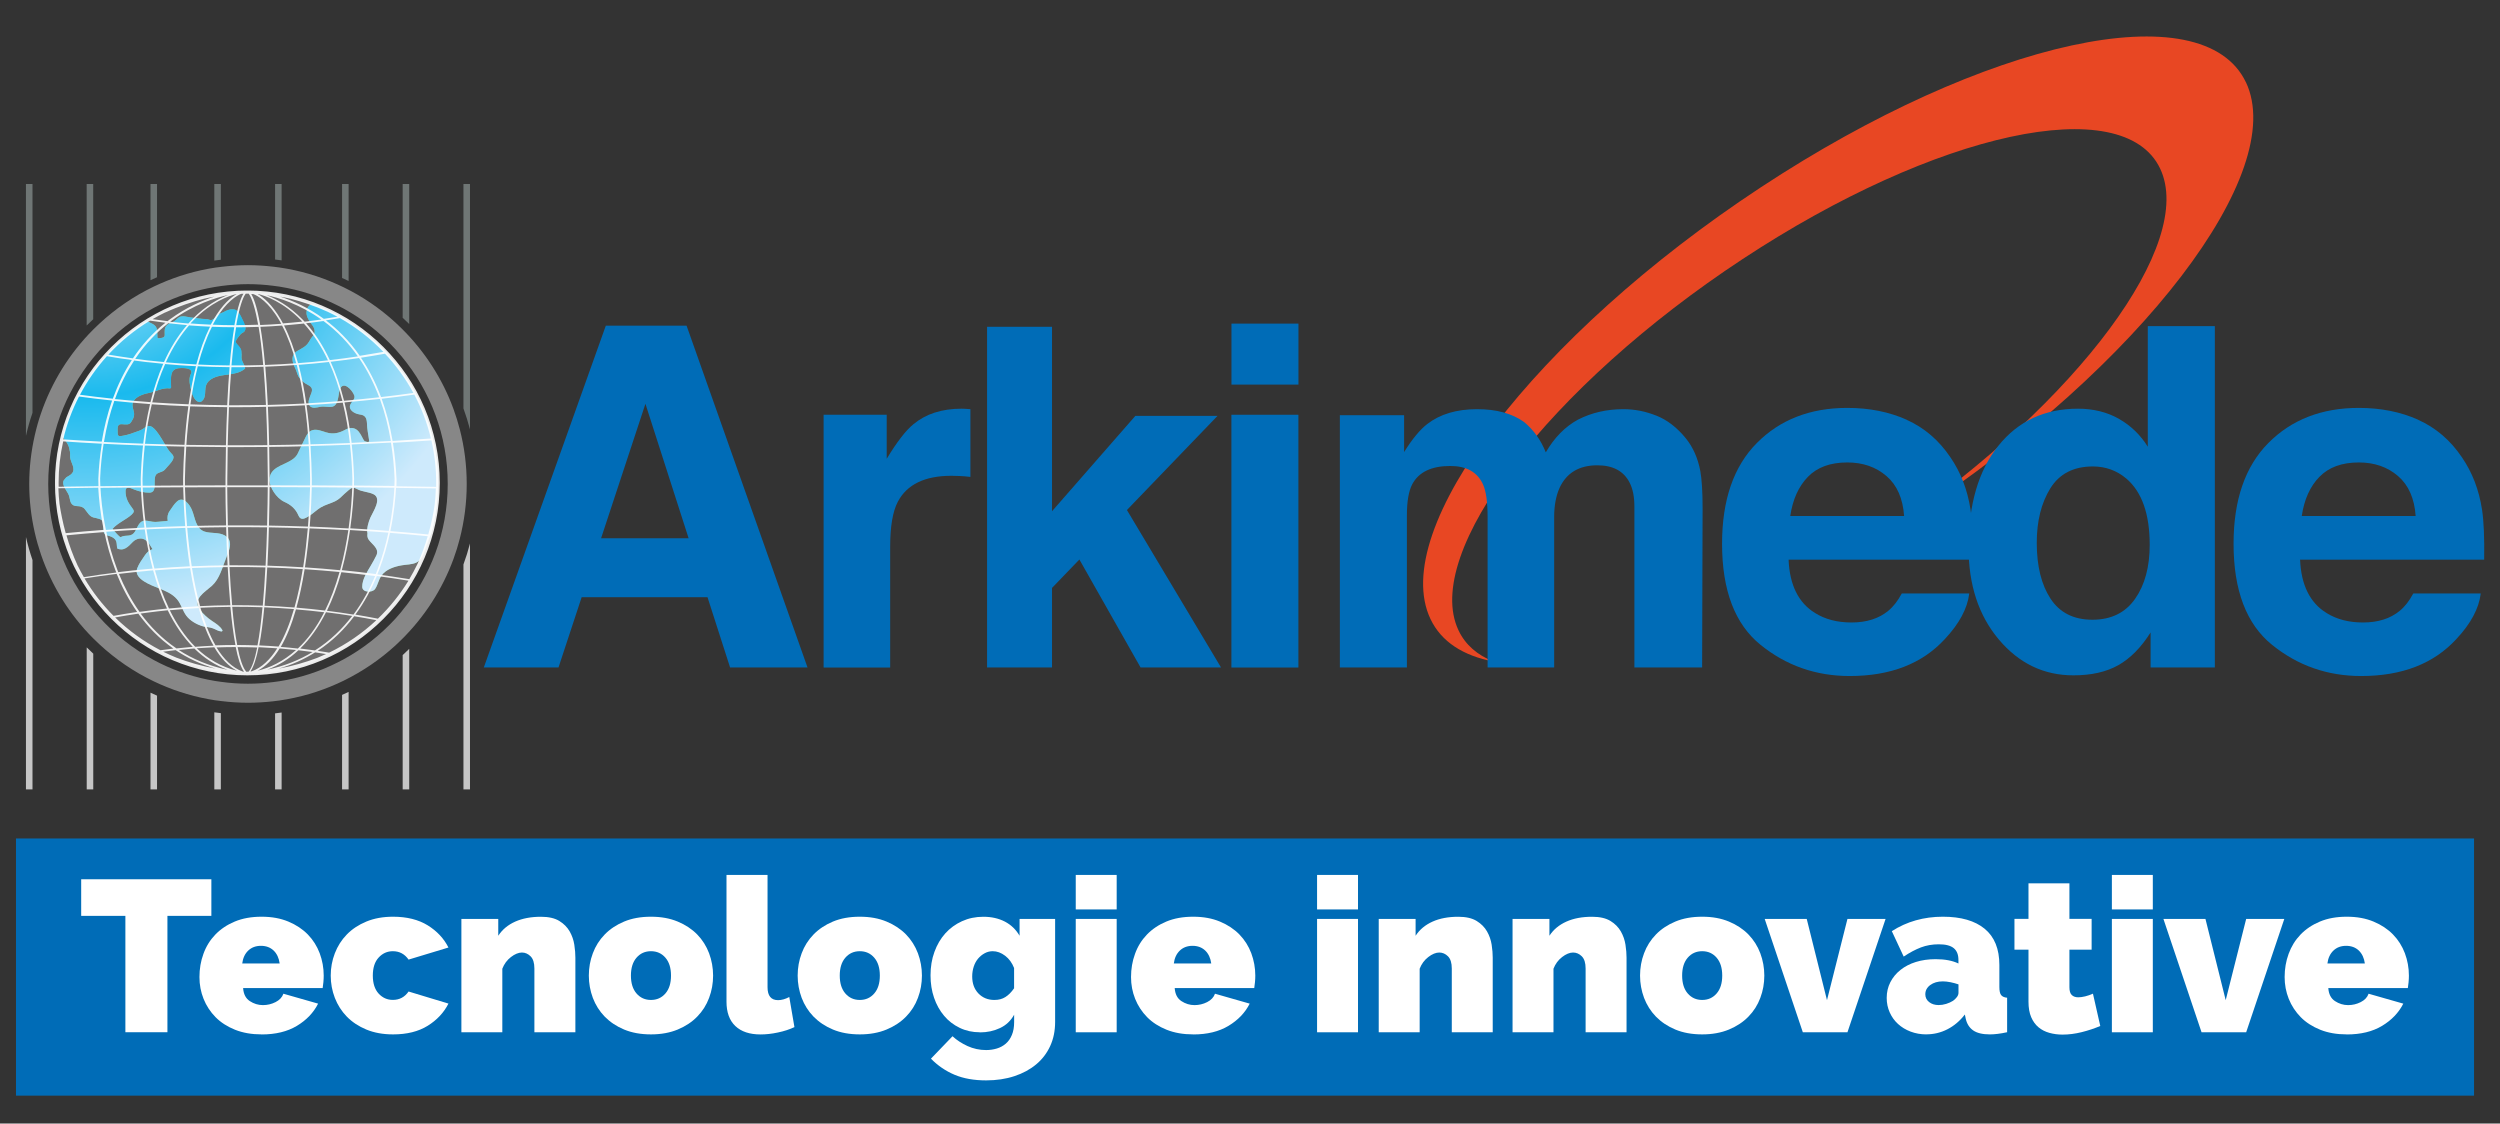 <?xml version="1.0" encoding="UTF-8"?>
<svg xmlns="http://www.w3.org/2000/svg" xmlns:xlink="http://www.w3.org/1999/xlink" viewBox="0 0 473.95 213">
  <rect x="0" y="0" width="473.95" height="213" fill="#333333" stroke="none"/>
  <defs>
    <style>
      .cls-1 {
        clip-path: url(#clippath-4);
      }

      .cls-1, .cls-2, .cls-3, .cls-4, .cls-5, .cls-6, .cls-7, .cls-8, .cls-9, .cls-10, .cls-11 {
        fill: none;
      }

      .cls-2 {
        clip-path: url(#clippath-2);
      }

      .cls-12 {
        fill: #fff;
      }

      .cls-3 {
        clip-path: url(#clippath-6);
      }

      .cls-13 {
        fill: #e84723;
      }

      .cls-4 {
        clip-path: url(#clippath-7);
      }

      .cls-14 {
        fill: url(#Sfumatura_senza_nome_2-2);
      }

      .cls-5 {
        clip-path: url(#clippath-5);
      }

      .cls-15 {
        fill: url(#Sfumatura_senza_nome_2);
      }

      .cls-6 {
        isolation: isolate;
      }

      .cls-16 {
        fill: #706f6f;
      }

      .cls-7 {
        clip-path: url(#clippath-3);
      }

      .cls-17 {
        fill: #878787;
      }

      .cls-18 {
        fill: #8cc79b;
      }

      .cls-19 {
        fill: #097dbf;
      }

      .cls-9 {
        clip-path: url(#clippath);
      }

      .cls-20 {
        fill: #6f7675;
      }

      .cls-10 {
        clip-path: url(#clippath-1);
      }

      .cls-21 {
        fill: #006cb7;
      }

      .cls-22 {
        fill: #c6c6c6;
      }

      .cls-11 {
        mix-blend-mode: screen;
        opacity: .9;
      }

      .cls-23 {
        fill: #7d2a81;
      }
    </style>
    <clipPath id="clippath">
      <rect class="cls-8" width="473.95" height="213"/>
    </clipPath>
    <clipPath id="clippath-1">
      <rect class="cls-8" x="-43" y="-32.69" width="562.7" height="223.69"/>
    </clipPath>
    <clipPath id="clippath-2">
      <rect class="cls-8" x="-43" y="-32.69" width="562.7" height="223.69"/>
    </clipPath>
    <clipPath id="clippath-3">
      <path class="cls-8" d="m42.47,59.13c-.4.21-.9.32-1.25.63-.48.41-.82,1.17-1.63.83-.35-.15-.89-.1-1.26-.14-.71-.09-1.41-.18-2.12-.26-.64-.08-1.65-.42-2.25-.05-.42.26-.68.67-1.16.88-.37.15-.84.34-1.13.62-.58.55-.43,1.15-.44,1.9,0,.53-.63.52-.96.57-.42.07-.42,0-.43-.35-.01-.5,0-1.06-.15-1.54-.22-.71-1.22-1.04-1.81-1.29-.02,0-.05-.02-.08-.03-7.83,4.9-13.66,12.71-15.94,21.92.34.45.71.89.97,1.39.04.09.09.19.13.28.02.06.05.11.07.17.09.24.14.5.18.76.1.31.09.6.08.95,0,.13,0,.26.01.4.13.95,1.07,2.06.37,2.94-.3.38-.71.52-1.1.78-.19.22-.38.43-.55.67-.18.58.16,1.24.5,1.78.28.44.56.87.65,1.4.16.9.35,1.58,1.44,1.61.53,0,1.07.11,1.43.54.48.56.87,1.39,1.63,1.6.65.19,1.86.23,1.99,1.14.12.87-.5,1.98.81,2.32.5.13.91.27,1.28.64.55.56.27,1.33.53,1.85.54.12.85.23,1.45-.07.55-.27.99-.77,1.42-1.21.71-.73,1.81-.93,2.59-.25.49.42.83,1.04,1.17,1.6-.64.2-1.08.63-1.47,1.2-.51.74-1.15,1.64-1.45,2.48-.71,2,2.81,3.22,4.14,3.75,1.26.51,2.52,1.01,3.43,2.08.78.91,1.05,2.17,1.77,3.13.71.95,2.04,1.7,3.16,2,.64.17,1.23.13,1.88.38.56.21.99.54,1.6.59.11.01.26-.13.19-.24-.44-.77-1.22-1.26-1.95-1.74-.86-.57-1.65-1.28-2.29-2.1-1.58-2.01.93-3.39,2.25-4.58,1.46-1.31,1.97-3.48,2.68-5.24.57-1.42,1.49-3.33-.27-4.32-1.11-.62-2.56-.33-3.75-.7-1.77-.54-1.84-2.71-2.47-4.16-.43-.99-1.6-2.6-2.77-1.59-.59.5-.96,1.18-1.41,1.8-.44.62-.5,1.22-.39,1.91-.79.05-1.57.18-2.36.2-.33,0-.65-.05-.96-.12-.37-.07-.73-.14-1.11-.11-1.19.11-1.36,1.71-2.04,2.39-.6.6-1.35.35-2.07.56-.23.07-.38.22-.51.11-.22-.18-.42-.39-.62-.6-.18-.18-.48-.56-.81-.9.95-1.12,2.7-1.83,3.66-2.74.47-.45.51-.69.13-1.18-.77-.99-1.32-1.95-1.3-3.24.01-1.14,1.08-.53,1.69-.3.89.35,1.86.58,2.82.57,1.8,0,.4-2.88,1.47-3.6.36-.24.81-.3,1.18-.52.28-.17.54-.54.76-.78.34-.38,1.33-1.35,1.16-1.96-.08-.27-.26-.44-.45-.64-.36-.36-.62-.77-.89-1.21-.62-1.02-1.17-2.07-1.92-2.99-.37-.45-.98-1.12-1.64-.89-.3.1-.55.26-.8.45-.52.39-1.21.53-1.81.77-.83.33-1.67.54-2.55.66-.57.08-.51-.51-.52-.91-.02-.65-.1-1.42.82-1.36.64.04,1.38.22,1.75-.42.28-.48.51-.77.55-1.35.04-.62-.29-1.2-.3-1.81-.02-1.46,1.87-2.1,3.04-2.33,1.34-.26,2.66-1.06,4.05-.88.1.01.23-.1.23-.2-.01-.88-.13-1.78.12-2.64.25-.84,1.07-1.03,1.84-1.02.59,0,2.38,0,1.76,1.19-.45.89-.13,2.29.12,3.21.19.71.61,1.78,1.37,2.03.48.16.96-.42,1.08-.81.16-.49.17-.99.19-1.5.04-.93.39-1.57,1.2-2.06,1.93-1.15,4.48-.43,6.29-1.91.04-.03.07-.09.06-.14-.11-.45-.3-.84-.51-1.25-.26-.49-.17-.94-.16-1.47.02-.87-.2-1.12-.81-1.79-.17-.18-.26-.35-.3-.51.12-.49.61-1,.91-1.38.22-.28.56-.33.77-.59.47-.59-.1-1.65-.37-2.19-.33-.65-.6-1.41-1.24-1.82-.2-.13-.43-.18-.68-.18-.55,0-1.15.26-1.57.49"/>
    </clipPath>
    <radialGradient id="Sfumatura_senza_nome_2" data-name="Sfumatura senza nome 2" cx="-43" cy="191" fx="-43" fy="191" r="1" gradientTransform="translate(3569.95 15820.71) scale(82.64 -82.64)" gradientUnits="userSpaceOnUse">
      <stop offset="0" stop-color="#e3f3fc"/>
      <stop offset=".47" stop-color="#1abaee"/>
      <stop offset=".98" stop-color="#ceeafc"/>
      <stop offset="1" stop-color="#ceeafc"/>
    </radialGradient>
    <clipPath id="clippath-4">
      <rect class="cls-8" x="-43" y="-32.69" width="562.7" height="223.69"/>
    </clipPath>
    <clipPath id="clippath-5">
      <path class="cls-8" d="m59.05,57.75c-.64.11-.9.87-.94,1.42-.06.73.39,1.5.8,2.07.27.37.55.7.68,1.15.1.33.07.69-.03,1.04-.07.07-.14.14-.21.23-.32.35-.54.74-.78,1.15-.5.86-1.28,1.2-2.1,1.67-1.44.84-1.12,2.09-.48,3.4.23.46.32.96.55,1.41.18.36.5.66.78.95.33.33.65.53,1.06.74.76.38.92.81.62,1.6-.23.61-.8,1.71-.31,2.34.47.6,1.36.33,1.99.21.41-.08.8-.05,1.19-.02.36.03.72.06,1.08,0,1.24-.21,1.16-2.3,1.44-3.18.59-1.89,2.35-.08,2.76,1.02.36.96-1.16,1.49-.76,2.5.28.69,1.24,1.07,1.92,1.15,1.4.19,1.2,1.31,1.31,2.46.05.54.14,1.08.23,1.61.04.25.06.45.1.68.16.47-.12.57-.84.29-.12-.14-.23-.3-.31-.47-.34-.62-.62-1.3-1.22-1.72-.61-.43-1.4-.37-2.02-.03-1.28.7-2.33.98-3.76.55-.76-.23-1.72-.65-2.53-.42-.65.19-.98.63-1.28,1.22-.54,1.05-1.02,2.13-1.54,3.2-.8,1.67-3.19,1.92-4.5,3.1-1.33,1.19-.91,2.9-.04,4.24.48.74,1.21,1.48,2.02,1.85,1.2.53,2.13,1.33,2.64,2.56.45,1.09,1.28.57,2.07.08.74-.46,1.36-1.1,2.1-1.56.86-.53,1.88-.76,2.78-1.2.73-.35,1.22-.88,1.79-1.43.27-.26.55-.5.84-.73.58-.48.91-.52,1.52-.17.97.56,2.15.5,3.15,1,1.64.82-.12,3.31-.6,4.4-.36.82-.75,2.04-.56,3.03-.05.42-.03.83.25,1.2.66.9,2.04,1.69,1.44,2.95-.32.68-.69,1.31-1.07,1.96-.69,1.16-1.64,2.62-1.61,4.02.02,1.09,1.9,1.14,2.43.39.54-.78.66-1.76,1.22-2.54.86-1.2,2.46-1.71,3.85-1.95.9-.16,1.92-.12,2.76-.52.67-.32,1.11-1.1,1.37-1.75.42-1.07.68-2.21,1.21-3.23.06-.12.13-.23.19-.35.87-3.1,1.33-6.36,1.33-9.74,0-15.48-9.73-28.68-23.41-33.83-.08,0-.17-.01-.25-.01-.11,0-.22,0-.33.03"/>
    </clipPath>
    <radialGradient id="Sfumatura_senza_nome_2-2" data-name="Sfumatura senza nome 2" cx="-43" cy="191" fx="-43" fy="191" r="1" gradientTransform="translate(3569.94 15820.69) scale(82.64 -82.64)" xlink:href="#Sfumatura_senza_nome_2"/>
    <clipPath id="clippath-6">
      <rect class="cls-8" x="-43" y="-32.69" width="562.7" height="223.69"/>
    </clipPath>
    <clipPath id="clippath-7">
      <rect class="cls-8" x="10.43" y="55.09" width="72.95" height="72.95"/>
    </clipPath>
  </defs>
  <g class="cls-6">
    <g id="Livello_2" data-name="Livello 2">
      <g id="Livello_1-2" data-name="Livello 1">
        <g class="cls-9">
          <g class="cls-10">
            <g class="cls-2">
              <path class="cls-13" d="m425.78,15.6c-8.12-17.09-49.3-8.17-91.99,19.93-42.69,28.1-70.71,64.73-62.6,81.82,2.05,4.32,6.21,6.97,11.97,8.07-3.08-1.22-5.36-3.18-6.65-5.91-6.98-14.71,17.13-46.23,53.86-70.4,36.73-24.18,72.17-31.86,79.15-17.15,6.75,14.22-15.58,44.18-50.29,68,1.31-.83,2.63-1.68,3.95-2.55,42.69-28.1,70.71-64.73,62.6-81.83"/>
              <path class="cls-21" d="m114.84,61.74h15.32l22.93,64.8h-14.68l-4.28-13.32h-23.86l-4.39,13.32h-14.16l23.13-64.8Zm-.89,40.31h16.6l-8.19-25.5-8.41,25.5Z"/>
              <path class="cls-21" d="m182.89,77.5c.16.02.52.04,1.08.07v12.84c-.79-.09-1.49-.15-2.11-.17-.61-.03-1.11-.04-1.49-.04-5.04,0-8.43,1.64-10.16,4.92-.97,1.85-1.45,4.69-1.45,8.53v22.9h-12.62v-47.92h11.96v8.35c1.93-3.19,3.62-5.38,5.06-6.55,2.35-1.96,5.39-2.95,9.14-2.95.24,0,.43,0,.59.02"/>
              <polygon class="cls-21" points="187.13 61.96 199.44 61.96 199.44 96.92 215.24 78.84 230.82 78.84 213.64 96.69 231.48 126.54 216.23 126.54 204.63 106.07 199.44 111.46 199.44 126.54 187.13 126.54 187.13 61.96"/>
              <path class="cls-21" d="m246.16,72.91h-12.7v-11.56h12.7v11.56Zm-12.71,5.72h12.7v47.92h-12.7v-47.92Z"/>
              <path class="cls-21" d="m314.03,78.8c2.05.82,3.91,2.26,5.58,4.31,1.35,1.67,2.26,3.72,2.73,6.15.29,1.61.44,3.97.44,7.08l-.09,30.2h-12.84v-30.51c0-1.82-.29-3.31-.88-4.48-1.11-2.23-3.17-3.34-6.15-3.34-3.46,0-5.85,1.44-7.17,4.31-.67,1.52-1.01,3.36-1.01,5.49v28.53h-12.62v-28.53c0-2.84-.29-4.91-.88-6.2-1.06-2.31-3.12-3.47-6.2-3.47-3.58,0-5.98,1.16-7.21,3.47-.68,1.32-1.01,3.28-1.01,5.89v28.84h-12.71v-47.83h12.18v6.99c1.55-2.49,3.02-4.26,4.4-5.32,2.43-1.88,5.58-2.81,9.45-2.81,3.66,0,6.62.81,8.88,2.42,1.82,1.5,3.19,3.42,4.13,5.76,1.64-2.81,3.68-4.88,6.11-6.2,2.58-1.32,5.45-1.98,8.62-1.98,2.11,0,4.19.41,6.24,1.23"/>
              <path class="cls-21" d="m361.47,79.59c3.34,1.5,6.1,3.86,8.28,7.09,1.96,2.85,3.24,6.15,3.82,9.91.34,2.2.48,5.37.41,9.51h-34.9c.2,4.81,1.87,8.18,5.01,10.11,1.91,1.2,4.22,1.8,6.91,1.8,2.86,0,5.17-.73,6.96-2.2.97-.79,1.83-1.89,2.58-3.3h12.79c-.34,2.84-1.89,5.73-4.64,8.66-4.29,4.66-10.3,6.99-18.03,6.99-6.38,0-12.01-1.97-16.88-5.9-4.87-3.93-7.31-10.32-7.31-19.18,0-8.3,2.2-14.67,6.6-19.1,4.4-4.43,10.11-6.65,17.14-6.65,4.17,0,7.93.75,11.27,2.25m-18.74,10.82c-1.77,1.83-2.88,4.3-3.34,7.42h21.58c-.23-3.32-1.34-5.85-3.34-7.57-2-1.72-4.47-2.58-7.43-2.58-3.21,0-5.71.91-7.48,2.74"/>
              <path class="cls-21" d="m401.68,79.39c2.26,1.28,4.09,3.04,5.5,5.3v-22.86h12.71v64.71h-12.18v-6.64c-1.79,2.84-3.83,4.91-6.11,6.2-2.29,1.29-5.13,1.93-8.53,1.93-5.6,0-10.31-2.26-14.13-6.79-3.82-4.53-5.74-10.34-5.74-17.43,0-8.18,1.88-14.61,5.65-19.3,3.76-4.69,8.8-7.03,15.1-7.03,2.9,0,5.48.64,7.74,1.91m3.08,34.14c1.85-2.64,2.77-6.05,2.77-10.24,0-5.86-1.48-10.05-4.44-12.57-1.82-1.53-3.93-2.29-6.33-2.29-3.66,0-6.35,1.39-8.07,4.15-1.71,2.77-2.57,6.21-2.57,10.31,0,4.43.87,7.96,2.62,10.62,1.74,2.65,4.39,3.98,7.93,3.98s6.24-1.32,8.09-3.96"/>
              <path class="cls-21" d="m458.44,79.59c3.34,1.5,6.1,3.86,8.28,7.09,1.96,2.85,3.24,6.15,3.82,9.91.34,2.2.47,5.37.41,9.51h-34.9c.2,4.81,1.87,8.18,5.01,10.11,1.91,1.2,4.22,1.8,6.91,1.8,2.86,0,5.17-.73,6.96-2.2.97-.79,1.83-1.89,2.58-3.3h12.79c-.34,2.84-1.89,5.73-4.64,8.66-4.29,4.66-10.3,6.99-18.03,6.99-6.38,0-12.01-1.97-16.88-5.9-4.87-3.93-7.31-10.32-7.31-19.18,0-8.3,2.2-14.67,6.6-19.1,4.4-4.43,10.11-6.65,17.14-6.65,4.17,0,7.93.75,11.27,2.25m-18.74,10.82c-1.77,1.83-2.88,4.3-3.34,7.42h21.59c-.23-3.32-1.34-5.85-3.34-7.57-2-1.72-4.47-2.58-7.43-2.58-3.21,0-5.71.91-7.48,2.74"/>
              <path class="cls-16" d="m83.04,91.56c0,19.96-16.18,36.13-36.13,36.13S10.77,111.52,10.77,91.56s16.18-36.13,36.13-36.13,36.13,16.18,36.13,36.13"/>
              <path class="cls-23" d="m64.72,64.04s-.11.1-.05.1c.05,0,.11-.1.05-.1"/>
              <path class="cls-19" d="m66.74,76.72s-.09-.02-.12-.05c-.06-.06-.09-.15-.08-.23.01-.14.12-.27.35-.43.06-.04.15-.04.21.01.06.05.07.14.04.21-.06.12-.13.23-.2.34l-.04.07s-.07.08-.13.08c0,0-.01,0-.02,0"/>
              <path class="cls-18" d="m45.76,67.1c.02-.87-.2-1.12-.81-1.79-.16-.18-.26-.35-.3-.51.12-.49.61-1,.91-1.38.22-.28.56-.33.77-.59.47-.59-.1-1.65-.37-2.19-.33-.65-.6-1.41-1.24-1.81-.66-.42-1.65-.02-2.25.3-.4.21-.9.32-1.25.63-.48.41-.82,1.17-1.63.83-.35-.15-.89-.1-1.27-.14-.71-.09-1.41-.18-2.12-.26-.64-.08-1.65-.42-2.25-.05-.42.26-.68.67-1.16.88-.37.15-.84.34-1.13.62-.58.55-.43,1.15-.44,1.9,0,.53-.63.52-.96.57-.42.06-.42,0-.43-.36-.01-.5,0-1.06-.15-1.53-.22-.7-1.22-1.04-1.81-1.29-.03,0-.05-.02-.08-.03-7.83,4.9-13.66,12.71-15.94,21.92.34.45.71.89.98,1.39.04.09.09.19.13.28.02.06.05.11.07.17.08.25.14.5.18.76.11.31.09.59.08.95,0,.13,0,.26.01.4.13.95,1.07,2.06.37,2.94-.3.38-.71.52-1.1.78-.19.22-.38.43-.54.67-.18.58.16,1.24.5,1.78.28.44.56.87.65,1.4.16.9.35,1.58,1.44,1.61.52.01,1.07.11,1.43.54.48.56.87,1.38,1.63,1.6.65.19,1.86.23,1.99,1.14.12.86-.5,1.98.81,2.32.5.13.91.27,1.28.64.55.56.27,1.33.53,1.85.54.12.85.23,1.45-.07.55-.28,1-.77,1.42-1.21.71-.73,1.81-.93,2.59-.26.49.42.84,1.05,1.17,1.6-.64.2-1.08.63-1.47,1.2-.51.74-1.15,1.64-1.45,2.48-.71,2,2.81,3.22,4.14,3.75,1.26.51,2.52,1.01,3.43,2.08.78.91,1.05,2.17,1.77,3.12.71.95,2.04,1.7,3.16,2,.64.17,1.23.13,1.88.38.56.22.99.54,1.6.59.11,0,.26-.13.19-.24-.44-.77-1.22-1.26-1.95-1.74-.86-.57-1.65-1.28-2.29-2.1-1.58-2.01.93-3.39,2.25-4.58,1.46-1.31,1.97-3.48,2.68-5.24.57-1.42,1.49-3.33-.27-4.31-1.11-.62-2.56-.33-3.75-.7-1.77-.54-1.84-2.71-2.47-4.17-.42-.99-1.6-2.6-2.77-1.6-.59.51-.96,1.18-1.41,1.8-.44.62-.5,1.22-.39,1.91-.79.05-1.57.18-2.36.2-.71.02-1.37-.29-2.08-.22-1.19.11-1.37,1.71-2.04,2.39-.6.6-1.35.35-2.07.56-.23.07-.38.22-.51.11-.22-.18-.42-.39-.62-.6-.18-.18-.48-.56-.81-.9.95-1.12,2.7-1.83,3.66-2.74.47-.45.51-.69.13-1.17-.77-.99-1.32-1.95-1.3-3.24.01-1.15,1.08-.53,1.69-.3.89.34,1.86.58,2.82.57,1.8,0,.4-2.88,1.47-3.6.36-.24.81-.3,1.18-.52.28-.17.54-.54.76-.78.34-.38,1.33-1.35,1.16-1.96-.08-.27-.26-.44-.45-.64-.36-.36-.62-.77-.89-1.21-.62-1.02-1.17-2.07-1.92-2.99-.37-.45-.98-1.12-1.64-.89-.3.1-.55.26-.8.45-.52.39-1.21.53-1.81.77-.83.33-1.67.54-2.55.66-.57.08-.51-.51-.52-.91-.02-.65-.1-1.42.82-1.36.64.04,1.38.21,1.75-.42.28-.48.51-.77.55-1.35.04-.62-.29-1.2-.3-1.81-.02-1.46,1.87-2.1,3.04-2.32,1.34-.26,2.66-1.06,4.05-.88.1.01.23-.1.22-.2-.01-.88-.13-1.78.12-2.64.24-.84,1.07-1.03,1.84-1.02.59,0,2.38,0,1.76,1.19-.45.89-.13,2.29.12,3.21.19.71.61,1.78,1.37,2.03.48.16.96-.42,1.09-.81.15-.49.17-.99.19-1.5.04-.93.39-1.57,1.2-2.06,1.93-1.15,4.48-.43,6.29-1.91.04-.03.07-.09.06-.14-.11-.45-.3-.84-.51-1.25-.26-.49-.17-.94-.16-1.47"/>
            </g>
            <g class="cls-7">
              <rect class="cls-15" x="11.83" y="58.65" width="34.98" height="61.09"/>
            </g>
            <g class="cls-1">
              <path class="cls-18" d="m59.63,57.73c-.19-.02-.38-.02-.58.01-.64.11-.9.87-.94,1.42-.06.74.39,1.5.8,2.07.27.37.55.7.68,1.15.1.33.06.68-.03,1.04-.07.07-.14.14-.21.23-.32.35-.54.74-.78,1.15-.5.86-1.28,1.2-2.1,1.67-1.44.84-1.12,2.09-.47,3.4.23.46.32.96.55,1.41.19.36.5.66.78.95.33.33.65.53,1.07.74.76.38.92.81.62,1.6-.23.61-.81,1.71-.31,2.34.47.61,1.36.33,1.99.21.79-.16,1.52.11,2.27-.02,1.24-.21,1.16-2.3,1.43-3.18.6-1.89,2.35-.08,2.76,1.02.36.96-1.16,1.48-.76,2.5.28.69,1.24,1.06,1.92,1.15,1.4.19,1.2,1.31,1.31,2.45.05.54.14,1.08.23,1.61.04.25.06.44.1.68.16.47-.12.57-.84.29-.12-.14-.23-.3-.31-.47-.34-.62-.63-1.3-1.22-1.72-.61-.43-1.4-.37-2.02-.03-1.28.7-2.33.99-3.76.55-.76-.23-1.72-.65-2.53-.42-.65.19-.98.63-1.28,1.22-.54,1.06-1.02,2.13-1.54,3.2-.8,1.67-3.19,1.92-4.5,3.1-1.33,1.19-.91,2.9-.04,4.24.48.74,1.21,1.48,2.02,1.85,1.2.53,2.13,1.33,2.64,2.56.45,1.09,1.28.57,2.07.08.75-.46,1.36-1.1,2.11-1.56.86-.53,1.88-.76,2.78-1.2.73-.35,1.22-.88,1.79-1.42.27-.26.55-.5.84-.73.58-.47.91-.52,1.52-.17.97.55,2.15.5,3.15,1,1.64.82-.12,3.31-.6,4.4-.36.82-.74,2.04-.56,3.04-.05.42-.03.82.25,1.2.66.9,2.04,1.69,1.44,2.95-.33.68-.69,1.31-1.07,1.96-.69,1.16-1.64,2.62-1.61,4.02.02,1.09,1.9,1.14,2.43.39.54-.78.66-1.76,1.22-2.54.86-1.21,2.46-1.71,3.84-1.95.9-.16,1.92-.12,2.76-.52.67-.32,1.11-1.1,1.37-1.75.42-1.07.68-2.21,1.21-3.23.06-.12.13-.23.19-.35.87-3.1,1.33-6.36,1.33-9.74,0-15.48-9.73-28.68-23.41-33.83"/>
            </g>
            <g class="cls-5">
              <rect class="cls-14" x="50.64" y="57.72" width="32.4" height="54.67"/>
            </g>
            <g class="cls-3">
              <g class="cls-11">
                <g class="cls-4">
                  <path class="cls-12" d="m46.9,55.08c-20.11,0-36.48,16.36-36.48,36.47s16.36,36.48,36.48,36.48,36.47-16.36,36.47-36.48-16.36-36.47-36.47-36.47m0,72.27c-.07,0-.14,0-.21,0-.66-.75-1.21-2.43-1.65-4.67,1.21,0,2.45.03,3.72.07-.44,2.2-.98,3.85-1.64,4.59-.07,0-.15,0-.22,0m-.85-.01c-2.01-.73-3.65-2.37-5-4.59,1.19-.04,2.4-.07,3.64-.07.42,2.13.93,3.77,1.56,4.66-.07,0-.14,0-.2,0m-31.32-20.09c-.91-1.97-1.61-3.92-2.13-5.75,2.11-.21,4.51-.42,7.18-.62.47,2.25,1.13,4.7,2.07,7.17.06.17.13.34.2.5-2.21.27-4.27.57-6.15.88-.41-.71-.8-1.44-1.17-2.19m60.44-16.45c-.11-2.45-.34-4.72-.68-6.83,2.39-.13,4.82-.29,7.29-.46.6,2.59.91,5.28.91,8.05,0,.26,0,.51,0,.76-2.55-.04-5.07-.07-7.54-.11.04-.88.03-1.4.03-1.42m-56.51,1.4c-2.86.04-5.39.07-7.55.11,0-.25-.01-.5-.01-.76,0-2.69.3-5.31.87-7.84,2.13.15,4.58.3,7.32.44-.37,2.32-.57,4.57-.66,6.65,0,.02,0,.53.03,1.4m.31-1.39c.1-2.38.33-4.58.66-6.64,2.29.12,4.79.22,7.47.32-.24,2.2-.37,4.34-.43,6.32,0,.02,0,.5.02,1.32-2.77.02-5.33.05-7.68.08-.04-.87-.03-1.37-.03-1.39m29.05-35.03c.77.3,2.85,1.41,4.97,5.07.11.18.21.37.31.56-1.36.1-2.69.18-3.99.23-.65-3.73-1.31-5.25-1.7-5.87.14,0,.28,0,.41.01m-4.84,43.85c-.08-3.1-.11-5.69-.12-7.25,2.47,0,5.03,0,7.68,0-.01,1.56-.04,4.17-.13,7.28-2.55-.04-5.03-.05-7.42-.03m7.42.37c-.06,2.24-.15,4.72-.28,7.26-2.37-.07-4.65-.08-6.84-.07-.13-2.53-.22-5-.28-7.22,2.39-.01,4.86,0,7.41.03m-7.81-15.22c-.04,1.89-.07,3.89-.08,6.02,0,.13,0,.57,0,1.23-2.67,0-5.23.01-7.68.03-.01-.77-.01-1.22-.01-1.25.04-1.92.11-3.98.25-6.11,2.4.04,4.91.07,7.52.08m-7.5-.42c.16-2.38.4-4.85.73-7.3,2.22.08,4.56.14,7.01.15-.1,2.18-.18,4.59-.24,7.23-2.6-.01-5.11-.04-7.51-.08m7.42,8.02c0,1.57.04,4.16.12,7.25-2.57.02-5.03.06-7.4.13-.26-3.14-.35-5.77-.39-7.35,2.45-.01,5.01-.02,7.67-.02m.13,7.59c.06,2.23.15,4.7.28,7.22-2.38.02-4.64.08-6.8.18-.39-2.54-.67-5.03-.86-7.28,2.36-.06,4.82-.11,7.38-.13m2.01-15.18c1.89,0,3.83-.01,5.81-.03.04,1.89.07,3.9.08,6.05,0,.04,0,.48,0,1.23-2.64,0-5.21,0-7.68,0,0-.75,0-1.19,0-1.23.01-2.14.04-4.14.08-6.02.57,0,1.14,0,1.72,0m-1.72-.34c.06-2.65.14-5.05.24-7.23.44,0,.89,0,1.34,0,1.84,0,3.74-.02,5.69-.07.1,2.18.18,4.6.24,7.26-2.58.03-5.09.04-7.51.03m7.81,15.56c2.39.04,4.85.1,7.37.19-.2,2.28-.48,4.81-.88,7.38-2.32-.14-4.58-.25-6.77-.31.13-2.54.22-5.02.28-7.26m-.19-22.86c2.26-.06,4.59-.15,6.99-.28.35,2.48.59,4.99.75,7.4-2.56.07-5.07.11-7.5.14-.06-2.66-.14-5.07-.24-7.27m.2,22.52c.08-3.11.11-5.71.12-7.28,2.49,0,5.05.01,7.67.03-.04,1.6-.13,4.27-.4,7.45-2.53-.09-4.99-.15-7.39-.19m.12-7.62c0-.67,0-1.1,0-1.24-.01-2.14-.04-4.16-.08-6.05,2.44-.03,4.94-.07,7.51-.14.14,2.16.22,4.25.25,6.19,0,.04,0,.49-.01,1.26-2.63-.01-5.19-.02-7.68-.03m7-15.19c2.23-.12,4.53-.29,6.88-.48.62,2.56,1.06,5.14,1.35,7.65-2.54.1-5.04.19-7.47.25-.16-2.42-.4-4.93-.75-7.41m-.05-.35c-.36-2.5-.83-4.97-1.44-7.31,1.87-.14,3.79-.32,5.74-.54,1.08,2.35,1.91,4.85,2.55,7.38-2.33.19-4.61.35-6.85.47m-.34.02c-2.37.12-4.69.22-6.95.27-.13-2.75-.29-5.15-.47-7.25,1.94-.07,3.93-.18,5.97-.33.61,2.34,1.08,4.81,1.44,7.3m-7.29.28c-2.4.05-4.74.07-7,.06.13-2.76.29-5.15.46-7.21.3,0,.61,0,.91,0,1.67,0,3.39-.03,5.16-.09.18,2.07.33,4.47.47,7.24m-7.35.05c-2.41-.02-4.74-.08-6.97-.16.35-2.47.81-4.91,1.4-7.22,1.93.09,3.94.15,6.03.17-.18,2.08-.33,4.48-.46,7.21m-7.32-.17c-2.41-.1-4.71-.22-6.89-.37.69-2.8,1.53-5.2,2.45-7.26,1.84.17,3.79.31,5.85.41-.59,2.32-1.05,4.76-1.4,7.22m-.05.37c-.34,2.45-.57,4.92-.73,7.31-2.63-.05-5.13-.12-7.49-.2.31-2.76.75-5.25,1.29-7.48,2.15.15,4.46.28,6.93.37m-.75,7.65c-.14,2.13-.21,4.19-.25,6.11,0,.02,0,.47.01,1.26-2.7.01-5.26.03-7.68.05-.02-.82-.02-1.29-.02-1.31.07-2.25.22-4.35.43-6.31,2.36.08,4.87.15,7.51.2m-.23,7.71c.03,1.58.13,4.22.38,7.36-2.59.07-5.05.17-7.38.29-.45-3.23-.61-5.96-.67-7.6,2.41-.02,4.97-.04,7.67-.05m.41,7.7c.19,2.25.46,4.75.85,7.28-2.38.11-4.63.26-6.71.43-.69-2.57-1.17-5.12-1.5-7.43,2.32-.11,4.78-.21,7.36-.28m.91,7.62c.01.1.03.2.05.3.41,2.55.9,4.87,1.47,6.94-1.93.1-3.78.25-5.53.42-1.15-2.4-2.01-4.89-2.66-7.23,2.07-.17,4.31-.31,6.68-.42m1.61,7.57c.79,2.85,1.73,5.23,2.81,7.13-1.19.05-2.34.12-3.47.21-1.99-1.99-3.57-4.4-4.82-6.93,1.73-.17,3.56-.31,5.47-.41m-1.25-7.59c2.14-.09,4.4-.16,6.76-.18.13,2.42.29,4.89.5,7.23-1.99.02-3.9.08-5.74.17-.64-2.33-1.14-4.8-1.53-7.23m7.11-.18c2.18-.02,4.46,0,6.81.07-.13,2.44-.29,4.91-.5,7.25-2-.07-3.93-.1-5.81-.09-.21-2.34-.37-4.81-.5-7.23m7.16.08c2.18.06,4.42.16,6.73.31-.4,2.45-.91,4.94-1.57,7.28-1.94-.15-3.83-.26-5.67-.33.21-2.35.38-4.82.51-7.26m5.44,7.95c1.75.14,3.54.32,5.36.54-1.51,2.97-3.22,5.2-5,6.88-1.1-.12-2.18-.23-3.24-.31,1.11-1.89,2.07-4.26,2.88-7.11m.09-.33c.6-2.14,1.11-4.54,1.54-7.21,0-.03,0-.06.01-.08,2.15.14,4.36.32,6.62.53-.79,2.82-1.72,5.24-2.75,7.31-1.85-.22-3.65-.41-5.42-.55m8.52-6.72c2.09.21,4.22.45,6.4.73-1.01,2.4-2.34,4.92-4.11,7.3-1.7-.27-3.38-.52-5.03-.72,1.06-2.17,1.98-4.61,2.74-7.32m-.2-.56c-.02.06-.04.12-.05.19-2.27-.22-4.49-.4-6.66-.54.4-2.57.68-5.1.88-7.39,2.39.09,4.85.2,7.35.34-.34,2.3-.82,4.84-1.51,7.4m-5.81-8.08c.26-3.18.35-5.86.39-7.46,2.5.01,5.06.03,7.67.06-.06,1.67-.23,4.45-.69,7.75-2.51-.14-4.97-.26-7.37-.35m.39-7.8c.01-.79.01-1.25.01-1.27-.04-1.94-.11-4.04-.25-6.2,2.44-.06,4.94-.15,7.49-.25.25,2.25.39,4.43.45,6.45,0,.02,0,.5-.02,1.32-2.62-.02-5.18-.04-7.68-.06m6.21-15.73c2.19-.19,4.42-.41,6.7-.66.97,2.66,1.63,5.36,2.07,7.97-2.52.14-5,.26-7.43.36-.32-2.83-.78-5.38-1.35-7.66m7.05-.7c2.03-.23,4.09-.5,6.18-.79,1.38,2.6,2.45,5.39,3.15,8.33-2.46.17-4.88.32-7.26.46-.5-2.97-1.21-5.62-2.07-7.99m-.12-.33c-1.08-2.9-2.39-5.37-3.81-7.46,1.5-.23,3.02-.48,4.56-.76,2.1,2.23,3.91,4.73,5.38,7.44-2.07.29-4.12.55-6.13.78m-.35.04c-2.26.25-4.48.47-6.66.66-.72-2.86-1.59-5.3-2.55-7.39,1.76-.2,3.56-.44,5.39-.71,1.61,2.36,2.86,4.88,3.82,7.45m-9.36-7.06c-1.42-3.03-3-5.29-4.5-6.98,1.08-.12,2.18-.27,3.3-.43,2.64,1.95,4.79,4.24,6.52,6.71-1.8.27-3.58.5-5.32.7m-4.78-7.29c-.13-.14-.26-.27-.38-.4-2.57-2.64-5.11-3.97-6.85-4.63,2.19.47,6.25,1.67,10.41,4.63-1.07.15-2.13.29-3.18.41m-.14.36c1.87,2.04,3.37,4.42,4.57,6.97-1.93.22-3.83.39-5.68.53-.7-2.6-1.57-5.03-2.65-7.15,1.24-.1,2.49-.22,3.77-.36m-1.46,7.53c-2.02.15-3.99.25-5.91.32-.26-3.02-.57-5.38-.88-7.23,1.34-.05,2.72-.13,4.11-.24,1.1,2.11,1.98,4.54,2.68,7.15m-6.26.33c-2.07.07-4.07.09-6.01.08.27-3.12.57-5.47.87-7.23h.04c1.38,0,2.78-.03,4.23-.08.29,1.75.6,4.11.87,7.23m-6.36.08c-2.07-.02-4.07-.07-5.97-.17.69-2.61,1.55-5.04,2.62-7.16,1.37.06,2.78.09,4.22.09-.31,1.86-.61,4.22-.87,7.23m-6.32-.18c-2.03-.1-3.96-.24-5.78-.4,1.38-3.03,2.93-5.3,4.41-7,1.28.1,2.61.18,3.97.24-1.06,2.13-1.92,4.56-2.6,7.16m-1.51-7.76c-1.18-.1-2.33-.21-3.44-.34.07-.06.15-.11.22-.17,4.28-3.15,8.51-4.41,10.78-4.9-1.74.66-4.28,1.99-6.84,4.63-.24.25-.48.51-.71.77m-.27.32c-1.78,2.08-3.21,4.45-4.36,7-1.06-.1-2.08-.2-3.06-.31-.82-.09-1.61-.19-2.39-.3,1.99-2.94,4.18-5.13,6.26-6.75,1.15.13,2.33.25,3.56.36m-7.48,7.02c.95.11,1.94.21,2.97.31-1.02,2.33-1.81,4.78-2.42,7.27-2.38-.17-4.63-.37-6.73-.58,1.03-2.83,2.28-5.25,3.64-7.31.83.11,1.68.22,2.55.32m0,7.91c.15.01.3.02.46.03-.6,2.51-1.01,5.05-1.29,7.5-2.67-.09-5.16-.2-7.45-.32.48-2.88,1.15-5.47,1.96-7.78,1.98.21,4.09.4,6.32.56m-1.27,15.84c.06,1.64.22,4.37.67,7.61-2.61.13-5.06.29-7.31.45-.69-3.38-.94-6.26-1.03-7.98,2.34-.03,4.91-.06,7.67-.08m.72,7.95c.33,2.31.81,4.86,1.5,7.44-.33.03-.66.06-.98.08-1.94.17-3.79.37-5.54.59-.08-.19-.15-.38-.22-.57-.93-2.45-1.58-4.87-2.05-7.09,2.25-.16,4.69-.32,7.29-.45m.55,7.86c.34-.03.69-.06,1.04-.09.73,2.67,1.61,5.08,2.63,7.24-1.29.13-2.53.27-3.72.43-.5.07-.99.13-1.48.2-1.68-2.37-2.95-4.85-3.91-7.2,1.72-.21,3.53-.4,5.43-.57m.01,7.91c1.21-.16,2.49-.31,3.81-.44,1.35,2.76,2.94,5.08,4.75,6.93-1.06.09-2.09.19-3.09.3-2.78-1.88-5.01-4.18-6.79-6.61.43-.06.87-.12,1.31-.18m8.87,6.81c1.88,1.84,3.98,3.19,6.3,4.04-3.61-.76-6.68-2.08-9.27-3.77.96-.1,1.95-.2,2.96-.28m.46-.04c1.08-.08,2.2-.14,3.33-.19,1.25,2.11,2.69,3.6,4.31,4.46-3.04-.76-5.56-2.28-7.64-4.27m.7-7.68c1.82-.09,3.71-.15,5.68-.17.25,2.67.56,5.16.96,7.23-1.29,0-2.55.03-3.78.07-1.17-2.03-2.11-4.49-2.86-7.14m6.02-.17c1.85-.01,3.77.02,5.75.09-.25,2.68-.56,5.18-.95,7.23-1.31-.05-2.6-.07-3.85-.08-.39-2.06-.7-4.56-.94-7.24m6.09.1c1.82.07,3.69.18,5.61.33-.76,2.65-1.72,5.11-2.92,7.11-1.24-.09-2.46-.17-3.66-.22.4-2.07.71-4.56.96-7.22m2.91,7.8c1.02.08,2.06.18,3.11.29-2.43,2.19-4.97,3.36-7.28,3.93,1.56-.83,2.95-2.23,4.17-4.22m3.56.34c.88.1,1.77.21,2.68.33-2.45,1.49-5.29,2.66-8.6,3.35,2.17-.79,4.15-2.03,5.93-3.69m.32-.31c1.87-1.82,3.51-4.13,4.9-6.89,1.63.2,3.28.43,4.96.7-1.85,2.44-4.17,4.71-7.06,6.54-.95-.13-1.88-.25-2.81-.36m10.25-6.12c1.38.22,2.78.47,4.2.75-2.64,2.48-5.66,4.56-8.95,6.15-.73-.12-1.45-.24-2.17-.34,2.83-1.86,5.1-4.13,6.92-6.56m.23-.31c1.75-2.39,3.07-4.91,4.07-7.32,1.97.26,3.96.56,5.99.89-1.62,2.64-3.57,5.06-5.79,7.2-1.44-.28-2.87-.54-4.27-.77m3.86-7.69c-2.19-.29-4.34-.53-6.44-.74.01-.04.03-.09.04-.13.7-2.59,1.18-5.14,1.52-7.47,2.38.14,4.8.3,7.27.49-.47,2.16-1.11,4.51-2.01,6.88-.12.32-.25.65-.38.97m-4.83-8.68c.46-3.3.63-6.09.69-7.76,2.51.02,5.07.05,7.67.08-.09,1.76-.35,4.71-1.07,8.18-2.47-.19-4.9-.36-7.29-.49m.7-8.1c.03-.83.02-1.31.02-1.33-.07-2.3-.23-4.45-.45-6.46,2.43-.1,4.92-.22,7.44-.36.39,2.38.6,4.69.69,6.82,0,.02,0,.53-.03,1.4-2.6-.03-5.17-.06-7.68-.08m5.6-25.34c-1.52.27-3.01.52-4.49.75-2.05-2.95-4.31-5.13-6.42-6.72.88-.13,1.77-.27,2.66-.43,3.05,1.73,5.83,3.89,8.24,6.41m-17.49-10.05c2.01.52,4.4,1.29,6.9,2.43.64.3,1.26.62,1.88.95-.87.14-1.73.28-2.58.4-3.01-2.2-6-3.48-8.31-4.22.71.12,1.41.27,2.11.44m1.9,4.09c.07.07.13.14.2.21-1.23.14-2.45.25-3.65.34-.14-.26-.28-.51-.42-.76-1.68-2.88-3.32-4.21-4.37-4.81.03,0,.06,0,.09,0,1.41.35,4.75,1.51,8.15,5.01m-10.24-5.07c.1,0,.2,0,.3,0,.26.33.96,1.51,1.67,5.29.04.19.07.39.11.59-1.42.05-2.8.08-4.15.08.04-.23.08-.46.12-.67.71-3.78,1.41-4.96,1.67-5.29.1,0,.19,0,.29,0m-2.42,5.97c-1.4,0-2.77-.03-4.11-.09.14-.27.29-.53.44-.79,2.12-3.66,4.2-4.77,4.97-5.07.14,0,.28,0,.41-.01-.39.62-1.07,2.17-1.72,5.96m.44-5.91c-1.05.6-2.69,1.93-4.37,4.81-.19.32-.37.66-.55,1-1.32-.06-2.61-.13-3.85-.23.17-.19.34-.37.51-.54,3.41-3.52,6.77-4.68,8.17-5.03.03,0,.06,0,.09,0m-13.54,3.49c2.67-1.23,5.21-2.05,7.32-2.6.66-.15,1.32-.29,2-.41-2.32.74-5.34,2.04-8.39,4.27-.17.13-.34.26-.51.39-.98-.12-1.92-.24-2.84-.38.79-.46,1.59-.89,2.42-1.29m.03,1.96c-2.5,1.99-4.53,4.29-6.17,6.76-1.63-.22-3.17-.46-4.65-.71,2.31-2.5,4.97-4.68,7.9-6.44.94.14,1.91.27,2.92.4m-6.38,7.07c-1.51,2.33-2.69,4.81-3.6,7.33-2.25-.24-4.33-.49-6.22-.75,1.4-2.65,3.11-5.1,5.1-7.31,1.49.26,3.06.5,4.71.72m-3.73,7.69c-.91,2.6-1.54,5.24-1.96,7.79-2.73-.14-5.18-.29-7.3-.43.67-2.85,1.68-5.58,2.99-8.12,1.91.26,4,.52,6.27.76m-10.18,16.63c2.17-.04,4.69-.08,7.56-.11.09,1.73.34,4.61,1.03,8-2.68.2-5.09.41-7.2.62-.58-2.08-.94-3.99-1.18-5.58-.11-.97-.18-1.94-.21-2.93m4.96,17.09c1.87-.3,3.9-.59,6.09-.86.95,2.36,2.21,4.84,3.88,7.22-1.56.23-3.05.48-4.47.74-2.12-2.12-3.97-4.5-5.5-7.09m5.8,7.39c1.4-.25,2.87-.5,4.39-.72,1.75,2.42,3.93,4.72,6.65,6.62-.84.1-1.65.21-2.45.32-3.17-1.64-6.06-3.75-8.59-6.22m9.12,6.49c.76-.11,1.55-.21,2.35-.29,2.18,1.46,4.68,2.67,7.58,3.51-2.73-.51-5.2-1.23-7.44-2.09-.85-.34-1.68-.72-2.49-1.12m16.54,3.72c.61-.87,1.12-2.49,1.54-4.58,1.15.05,2.33.12,3.53.21-1.32,2.11-2.92,3.67-4.86,4.37-.07,0-.14,0-.21,0m5.33-.51c2.61-.75,4.9-1.81,6.93-3.09.68.1,1.37.2,2.07.32-.56.26-1.12.5-1.69.73-2.21.84-4.63,1.54-7.31,2.04m24.77-16.97c-2.05-.33-4.06-.63-6.05-.9.12-.3.24-.61.36-.91.91-2.4,1.56-4.78,2.03-6.97,2.35.18,4.74.4,7.16.64-.49,1.68-1.13,3.45-1.94,5.25-.47.99-.99,1.95-1.55,2.89m3.59-8.47c-2.43-.24-4.83-.45-7.18-.64.72-3.47.98-6.43,1.07-8.2,2.48.03,5,.07,7.55.11-.03,1.08-.11,2.15-.24,3.21-.24,1.6-.61,3.48-1.2,5.52"/>
                </g>
              </g>
              <path class="cls-20" d="m6.16,34.88h-1.24v47.75c.34-1.49.75-2.94,1.24-4.36v-43.39Z"/>
              <path class="cls-22" d="m4.92,149.65h1.24v-43.48c-.49-1.42-.9-2.88-1.24-4.36v47.84Z"/>
              <path class="cls-22" d="m16.44,122.73v26.92h1.24v-25.73c-.42-.39-.83-.78-1.24-1.19"/>
              <path class="cls-20" d="m17.67,60.52v-25.64h-1.24v26.83c.4-.4.82-.8,1.24-1.19"/>
              <path class="cls-22" d="m28.53,149.65h1.24v-17.77c-.41-.18-.83-.36-1.24-.56v18.33Z"/>
              <path class="cls-20" d="m29.77,34.88h-1.24v18.24c.41-.19.82-.38,1.24-.56v-17.68Z"/>
              <path class="cls-20" d="m41.87,34.88h-1.24v14.52c.41-.06.82-.11,1.24-.16v-14.36Z"/>
              <path class="cls-22" d="m40.63,149.65h1.24v-14.45c-.41-.05-.83-.1-1.24-.16v14.61Z"/>
              <path class="cls-20" d="m53.39,34.88h-1.24v14.32c.41.05.83.1,1.24.16v-14.48Z"/>
              <path class="cls-22" d="m52.15,149.65h1.24v-14.57c-.41.06-.82.11-1.24.16v14.41Z"/>
              <path class="cls-20" d="m66.09,34.88h-1.24v17.82c.41.19.83.37,1.24.57v-18.39Z"/>
              <path class="cls-22" d="m64.85,149.65h1.24v-18.48c-.41.2-.82.38-1.24.57v17.91Z"/>
              <path class="cls-20" d="m77.58,34.88h-1.24v25.37c.42.38.83.78,1.24,1.18v-26.55Z"/>
              <path class="cls-22" d="m76.34,149.65h1.24v-26.64c-.4.4-.82.79-1.24,1.18v25.46Z"/>
              <path class="cls-22" d="m87.86,107v42.65h1.24v-46.62c-.35,1.35-.76,2.68-1.24,3.98"/>
              <path class="cls-20" d="m89.1,34.88h-1.24v42.55c.47,1.3.89,2.62,1.24,3.98v-46.53Z"/>
              <path class="cls-17" d="m88.48,91.75c0-3.57-.45-7.04-1.31-10.35-.33-1.29-.73-2.56-1.18-3.81-2.12-5.83-5.52-11.05-9.85-15.32-.39-.38-.78-.76-1.18-1.13-2.92-2.67-6.22-4.93-9.82-6.68-.39-.19-.79-.37-1.18-.55-3.44-1.55-7.12-2.64-10.98-3.2-.39-.06-.79-.1-1.18-.15-1.57-.18-3.17-.29-4.79-.29-1.71,0-3.4.12-5.06.32-.4.05-.79.09-1.18.15-3.64.55-7.13,1.59-10.4,3.03-.4.17-.79.35-1.18.54-3.83,1.83-7.33,4.23-10.4,7.09-.4.37-.8.75-1.18,1.14-4.39,4.42-7.79,9.83-9.85,15.85-.47,1.36-.86,2.76-1.18,4.18-.67,2.96-1.04,6.03-1.04,9.18s.37,6.22,1.04,9.18c.32,1.42.72,2.82,1.18,4.18,2.06,6.02,5.45,11.43,9.85,15.85.39.39.78.77,1.18,1.14,3.07,2.86,6.57,5.26,10.4,7.09.39.19.79.36,1.18.54,3.27,1.44,6.75,2.47,10.4,3.03.39.06.79.1,1.18.15,1.66.2,3.34.32,5.06.32,1.62,0,3.22-.1,4.79-.28.39-.05.79-.09,1.18-.15,3.86-.56,7.54-1.65,10.98-3.2.4-.18.79-.36,1.18-.55,3.59-1.76,6.9-4.01,9.82-6.68.4-.37.8-.75,1.18-1.13,4.33-4.28,7.72-9.5,9.85-15.32.45-1.24.85-2.51,1.18-3.81.85-3.31,1.31-6.78,1.31-10.35m-12.34,24.17c-.38.46-.78.92-1.18,1.36-2.82,3.08-6.13,5.69-9.82,7.71-.39.21-.79.41-1.18.61-3.4,1.71-7.09,2.93-10.98,3.54-.39.06-.79.11-1.18.16-1.57.2-3.17.31-4.79.31-1.72,0-3.4-.12-5.06-.35-.4-.05-.79-.11-1.18-.17-3.67-.61-7.16-1.75-10.4-3.34-.4-.19-.79-.4-1.18-.61-3.93-2.1-7.45-4.88-10.4-8.18-.4-.45-.8-.92-1.18-1.39-5.29-6.51-8.47-14.81-8.47-23.83s3.18-17.32,8.47-23.83c.38-.47.78-.93,1.18-1.39,2.95-3.3,6.47-6.08,10.4-8.18.39-.21.79-.41,1.18-.61,3.24-1.59,6.73-2.73,10.4-3.34.39-.07.79-.12,1.18-.18,1.65-.22,3.34-.35,5.06-.35,1.62,0,3.22.11,4.79.31.39.05.79.1,1.18.16,3.89.62,7.58,1.84,10.98,3.55.4.2.79.4,1.18.61,3.69,2.02,7,4.63,9.82,7.71.4.44.8.9,1.18,1.36,5.45,6.56,8.74,14.99,8.74,24.17s-3.29,17.61-8.74,24.17"/>
            </g>
          </g>
          <rect class="cls-21" x="3.03" y="158.96" width="466" height="48.75"/>
          <g>
            <path class="cls-12" d="m40.07,173.63h-8.33v22.06h-7.97v-22.06h-8.38v-6.94h24.68v6.94Z"/>
            <path class="cls-12" d="m49.59,196.1c-1.88,0-3.55-.29-5.03-.88-1.47-.59-2.7-1.38-3.7-2.39-.99-1.01-1.75-2.17-2.27-3.47-.52-1.31-.78-2.68-.78-4.13,0-1.55.25-3.02.76-4.41.5-1.39,1.25-2.6,2.25-3.64.99-1.03,2.22-1.86,3.68-2.47,1.46-.61,3.15-.92,5.09-.92s3.6.31,5.07.92c1.47.61,2.7,1.43,3.7,2.45.99,1.02,1.74,2.21,2.25,3.56.5,1.35.76,2.76.76,4.23,0,.41-.02.82-.06,1.25-.04.42-.09.8-.14,1.12h-15.08c.08,1.14.5,1.97,1.27,2.47.76.5,1.59.76,2.49.76.84,0,1.64-.19,2.39-.57.75-.38,1.25-.91,1.49-1.59l6.58,1.88c-.87,1.72-2.21,3.12-4.02,4.21-1.81,1.09-4.04,1.63-6.68,1.63Zm3.43-13.44c-.14-1.03-.52-1.85-1.14-2.45-.63-.6-1.43-.9-2.41-.9s-1.78.3-2.41.9c-.63.6-1.01,1.42-1.14,2.45h7.11Z"/>
            <path class="cls-12" d="m62.7,184.95c0-1.47.26-2.88.78-4.23.52-1.35,1.27-2.53,2.27-3.56.99-1.02,2.23-1.84,3.7-2.45,1.47-.61,3.16-.92,5.07-.92,2.61,0,4.8.55,6.56,1.63,1.76,1.09,3.07,2.49,3.94,4.21l-7.56,2.29c-.74-1.06-1.73-1.59-2.98-1.59-1.06,0-1.96.4-2.7,1.21-.74.8-1.1,1.94-1.1,3.41s.37,2.61,1.1,3.41c.74.8,1.63,1.2,2.7,1.2,1.25,0,2.25-.53,2.98-1.59l7.56,2.29c-.87,1.72-2.19,3.12-3.94,4.21-1.76,1.09-3.94,1.63-6.56,1.63-1.91,0-3.6-.31-5.07-.92-1.47-.61-2.7-1.43-3.7-2.45-.99-1.02-1.75-2.21-2.27-3.55-.52-1.35-.78-2.76-.78-4.23Z"/>
            <path class="cls-12" d="m109.07,195.7h-7.76v-12.09c0-1.06-.24-1.83-.72-2.31-.48-.48-1.03-.72-1.65-.72s-1.35.29-2.08.86c-.74.57-1.28,1.31-1.63,2.21v12.05h-7.76v-21.49h6.99v3.19c.76-1.17,1.83-2.06,3.21-2.68,1.37-.61,3-.92,4.88-.92,1.47,0,2.64.27,3.49.8.86.53,1.51,1.19,1.96,1.98.45.79.74,1.63.88,2.53.14.9.2,1.72.2,2.45v14.14Z"/>
            <path class="cls-12" d="m123.41,196.1c-1.93,0-3.63-.31-5.09-.92-1.46-.61-2.68-1.43-3.68-2.45-.99-1.02-1.74-2.21-2.25-3.55-.5-1.35-.76-2.76-.76-4.23s.25-2.88.76-4.23c.5-1.35,1.25-2.53,2.25-3.56.99-1.02,2.22-1.84,3.68-2.45,1.46-.61,3.15-.92,5.09-.92s3.6.31,5.07.92c1.47.61,2.7,1.43,3.7,2.45.99,1.02,1.74,2.21,2.25,3.56.5,1.35.76,2.76.76,4.23s-.25,2.88-.76,4.23c-.5,1.35-1.25,2.53-2.25,3.55-.99,1.02-2.23,1.84-3.7,2.45-1.47.61-3.16.92-5.07.92Zm-3.8-11.15c0,1.44.35,2.57,1.06,3.39.71.82,1.62,1.23,2.74,1.23s2.03-.41,2.74-1.23c.71-.82,1.06-1.95,1.06-3.39s-.35-2.57-1.06-3.39c-.71-.82-1.62-1.23-2.74-1.23s-2.03.41-2.74,1.23c-.71.82-1.06,1.95-1.06,3.39Z"/>
            <path class="cls-12" d="m137.75,165.87h7.76v21.29c0,1.63.67,2.45,2,2.45.33,0,.68-.05,1.06-.16.38-.11.74-.26,1.06-.45l.98,5.72c-.93.44-1.97.78-3.13,1.02-1.16.25-2.25.37-3.29.37-2.07,0-3.66-.53-4.78-1.59-1.12-1.06-1.68-2.6-1.68-4.62v-24.02Z"/>
            <path class="cls-12" d="m163,196.1c-1.93,0-3.63-.31-5.09-.92-1.46-.61-2.68-1.43-3.68-2.45-.99-1.02-1.74-2.21-2.25-3.55-.5-1.35-.76-2.76-.76-4.23s.25-2.88.76-4.23c.5-1.35,1.25-2.53,2.25-3.56.99-1.02,2.22-1.84,3.68-2.45,1.46-.61,3.15-.92,5.09-.92s3.6.31,5.07.92c1.47.61,2.7,1.43,3.7,2.45.99,1.02,1.74,2.21,2.25,3.56.5,1.35.76,2.76.76,4.23s-.25,2.88-.76,4.23c-.5,1.35-1.25,2.53-2.25,3.55-.99,1.02-2.23,1.84-3.7,2.45-1.47.61-3.16.92-5.07.92Zm-3.8-11.15c0,1.44.35,2.57,1.06,3.39.71.82,1.62,1.23,2.74,1.23s2.03-.41,2.74-1.23c.71-.82,1.06-1.95,1.06-3.39s-.35-2.57-1.06-3.39c-.71-.82-1.62-1.23-2.74-1.23s-2.03.41-2.74,1.23c-.71.82-1.06,1.95-1.06,3.39Z"/>
            <path class="cls-12" d="m185.76,195.7c-1.39,0-2.66-.28-3.82-.84-1.16-.56-2.15-1.32-2.96-2.29-.82-.97-1.45-2.1-1.9-3.41-.45-1.31-.67-2.72-.67-4.25,0-1.61.24-3.09.74-4.45.49-1.36,1.18-2.53,2.06-3.51.88-.98,1.94-1.75,3.17-2.31,1.23-.56,2.57-.84,4.04-.84,1.55,0,2.91.31,4.09.92,1.17.61,2.1,1.51,2.78,2.68v-3.19h6.74v19.53c0,1.69-.31,3.21-.94,4.58-.63,1.36-1.51,2.52-2.66,3.47-1.14.95-2.52,1.7-4.13,2.23-1.61.53-3.39.8-5.35.8-2.29,0-4.28-.35-5.97-1.06-1.69-.71-3.19-1.73-4.49-3.06l4.09-4.25c.79.74,1.74,1.35,2.84,1.86,1.1.5,2.28.76,3.53.76.71,0,1.38-.1,2.02-.29.64-.19,1.21-.5,1.7-.92.49-.42.88-.97,1.16-1.65.29-.68.43-1.5.43-2.45v-1.39c-.63,1.14-1.52,1.99-2.68,2.53-1.16.55-2.43.82-3.82.82Zm2.78-6.13c.79,0,1.48-.18,2.06-.55.59-.37,1.14-.92,1.65-1.66v-3.84c-.38-.98-.95-1.76-1.7-2.33-.75-.57-1.53-.86-2.35-.86-.55,0-1.06.13-1.53.39-.48.26-.89.6-1.25,1.02-.35.42-.63.93-.82,1.51-.19.59-.29,1.21-.29,1.86,0,1.34.39,2.41,1.18,3.23s1.8,1.23,3.02,1.23Z"/>
            <path class="cls-12" d="m203.94,172.41v-6.54h7.76v6.54h-7.76Zm0,23.29v-21.49h7.76v21.49h-7.76Z"/>
            <path class="cls-12" d="m226.2,196.1c-1.88,0-3.55-.29-5.03-.88-1.47-.59-2.7-1.38-3.7-2.39-.99-1.01-1.75-2.17-2.27-3.47-.52-1.31-.78-2.68-.78-4.13,0-1.55.25-3.02.76-4.41.5-1.39,1.25-2.6,2.25-3.64.99-1.03,2.22-1.86,3.68-2.47,1.46-.61,3.15-.92,5.09-.92s3.6.31,5.07.92c1.47.61,2.7,1.43,3.7,2.45.99,1.02,1.74,2.21,2.25,3.56.5,1.35.76,2.76.76,4.23,0,.41-.02.82-.06,1.25-.04.42-.09.8-.14,1.12h-15.08c.08,1.14.5,1.97,1.27,2.47.76.5,1.59.76,2.49.76.84,0,1.64-.19,2.39-.57.75-.38,1.25-.91,1.49-1.59l6.58,1.88c-.87,1.72-2.21,3.12-4.02,4.21-1.81,1.09-4.04,1.63-6.68,1.63Zm3.43-13.44c-.14-1.03-.52-1.85-1.14-2.45-.63-.6-1.43-.9-2.41-.9s-1.78.3-2.41.9c-.63.6-1.01,1.42-1.14,2.45h7.11Z"/>
            <path class="cls-12" d="m249.69,172.41v-6.54h7.76v6.54h-7.76Zm0,23.29v-21.49h7.76v21.49h-7.76Z"/>
            <path class="cls-12" d="m282.99,195.7h-7.76v-12.09c0-1.06-.24-1.83-.72-2.31-.48-.48-1.03-.72-1.66-.72s-1.35.29-2.08.86c-.74.57-1.28,1.31-1.63,2.21v12.05h-7.76v-21.49h6.99v3.19c.76-1.17,1.83-2.06,3.21-2.68s3-.92,4.88-.92c1.47,0,2.63.27,3.49.8s1.51,1.19,1.96,1.98c.45.79.74,1.63.88,2.53.14.9.2,1.72.2,2.45v14.14Z"/>
            <path class="cls-12" d="m308.36,195.7h-7.76v-12.09c0-1.06-.24-1.83-.72-2.31-.48-.48-1.03-.72-1.66-.72s-1.35.29-2.08.86c-.74.57-1.28,1.31-1.63,2.21v12.05h-7.76v-21.49h6.99v3.19c.76-1.17,1.83-2.06,3.21-2.68s3-.92,4.88-.92c1.47,0,2.63.27,3.49.8s1.51,1.19,1.96,1.98c.45.79.74,1.63.88,2.53.14.9.2,1.72.2,2.45v14.14Z"/>
            <path class="cls-12" d="m322.7,196.1c-1.93,0-3.63-.31-5.09-.92-1.46-.61-2.68-1.43-3.68-2.45-.99-1.02-1.74-2.21-2.25-3.55-.5-1.35-.76-2.76-.76-4.23s.25-2.88.76-4.23c.5-1.35,1.25-2.53,2.25-3.56.99-1.02,2.22-1.84,3.68-2.45,1.46-.61,3.15-.92,5.09-.92s3.6.31,5.07.92c1.47.61,2.7,1.43,3.7,2.45.99,1.02,1.74,2.21,2.25,3.56.5,1.35.76,2.76.76,4.23s-.25,2.88-.76,4.23c-.5,1.35-1.25,2.53-2.25,3.55-.99,1.02-2.23,1.84-3.7,2.45-1.47.61-3.16.92-5.07.92Zm-3.8-11.15c0,1.44.35,2.57,1.06,3.39s1.62,1.23,2.74,1.23,2.03-.41,2.74-1.23,1.06-1.95,1.06-3.39-.35-2.57-1.06-3.39-1.62-1.23-2.74-1.23-2.03.41-2.74,1.23-1.06,1.95-1.06,3.39Z"/>
            <path class="cls-12" d="m341.78,195.7l-7.23-21.49h7.97l3.84,15.4,3.88-15.4h7.23l-7.23,21.49h-8.46Z"/>
            <path class="cls-12" d="m365.19,196.1c-1.06,0-2.06-.18-2.98-.53-.93-.35-1.72-.84-2.39-1.45s-1.19-1.34-1.57-2.19-.57-1.76-.57-2.74c0-1.09.23-2.08.69-2.98.46-.9,1.1-1.68,1.92-2.33.82-.65,1.79-1.16,2.92-1.51,1.13-.35,2.38-.53,3.74-.53,1.74,0,3.19.27,4.33.82v-.65c0-1.01-.29-1.76-.88-2.25-.59-.49-1.53-.74-2.84-.74-1.23,0-2.36.2-3.39.59-1.04.4-2.12.97-3.27,1.74l-2.25-4.82c2.83-1.82,6.06-2.74,9.68-2.74,3.43,0,6.07.76,7.93,2.29,1.85,1.53,2.78,3.81,2.78,6.86v4.17c0,.74.11,1.25.33,1.53.22.29.6.46,1.14.51v6.54c-.63.14-1.22.24-1.78.31-.56.07-1.06.1-1.49.1-1.39,0-2.44-.25-3.17-.76-.72-.5-1.19-1.25-1.41-2.23l-.16-.78c-.95,1.23-2.06,2.16-3.31,2.8-1.25.64-2.59.96-4,.96Zm2.33-5.56c.46,0,.94-.07,1.43-.22.49-.15.93-.35,1.31-.59.3-.22.54-.46.74-.72.19-.26.29-.52.29-.8v-1.59c-.46-.16-.97-.3-1.51-.41s-1.03-.16-1.47-.16c-.95,0-1.74.23-2.37.69-.63.46-.94,1.05-.94,1.76,0,.6.24,1.09.72,1.47.48.38,1.08.57,1.82.57Z"/>
            <path class="cls-12" d="m398.16,194.51c-1.09.46-2.25.85-3.49,1.16-1.24.31-2.46.47-3.66.47-.87,0-1.7-.11-2.49-.33-.79-.22-1.48-.57-2.06-1.06-.59-.49-1.05-1.13-1.39-1.92-.34-.79-.51-1.77-.51-2.94v-9.85h-2.66v-5.84h2.66v-6.74h7.76v6.74h4.21v5.84h-4.21v7.11c0,.71.15,1.21.45,1.49.3.29.71.43,1.23.43.38,0,.82-.06,1.31-.18.49-.12.98-.29,1.47-.51l1.39,6.13Z"/>
            <path class="cls-12" d="m400.37,172.41v-6.54h7.76v6.54h-7.76Zm0,23.29v-21.49h7.76v21.49h-7.76Z"/>
            <path class="cls-12" d="m417.37,195.7l-7.23-21.49h7.97l3.84,15.4,3.88-15.4h7.23l-7.23,21.49h-8.46Z"/>
            <path class="cls-12" d="m444.9,196.1c-1.88,0-3.56-.29-5.03-.88-1.47-.59-2.7-1.38-3.7-2.39-.99-1.01-1.75-2.17-2.27-3.47-.52-1.31-.78-2.68-.78-4.13,0-1.55.25-3.02.76-4.41s1.25-2.6,2.25-3.64c.99-1.03,2.22-1.86,3.68-2.47,1.46-.61,3.15-.92,5.09-.92s3.6.31,5.07.92c1.47.61,2.7,1.43,3.7,2.45.99,1.02,1.74,2.21,2.25,3.56.5,1.35.76,2.76.76,4.23,0,.41-.02.82-.06,1.25-.04.42-.09.8-.14,1.12h-15.08c.08,1.14.5,1.97,1.27,2.47.76.5,1.59.76,2.49.76.84,0,1.64-.19,2.39-.57.75-.38,1.25-.91,1.49-1.59l6.58,1.88c-.87,1.72-2.21,3.12-4.02,4.21-1.81,1.09-4.04,1.63-6.68,1.63Zm3.43-13.44c-.14-1.03-.52-1.85-1.14-2.45-.63-.6-1.43-.9-2.41-.9s-1.78.3-2.41.9-1.01,1.42-1.14,2.45h7.11Z"/>
          </g>
        </g>
      </g>
    </g>
  </g>
</svg>
